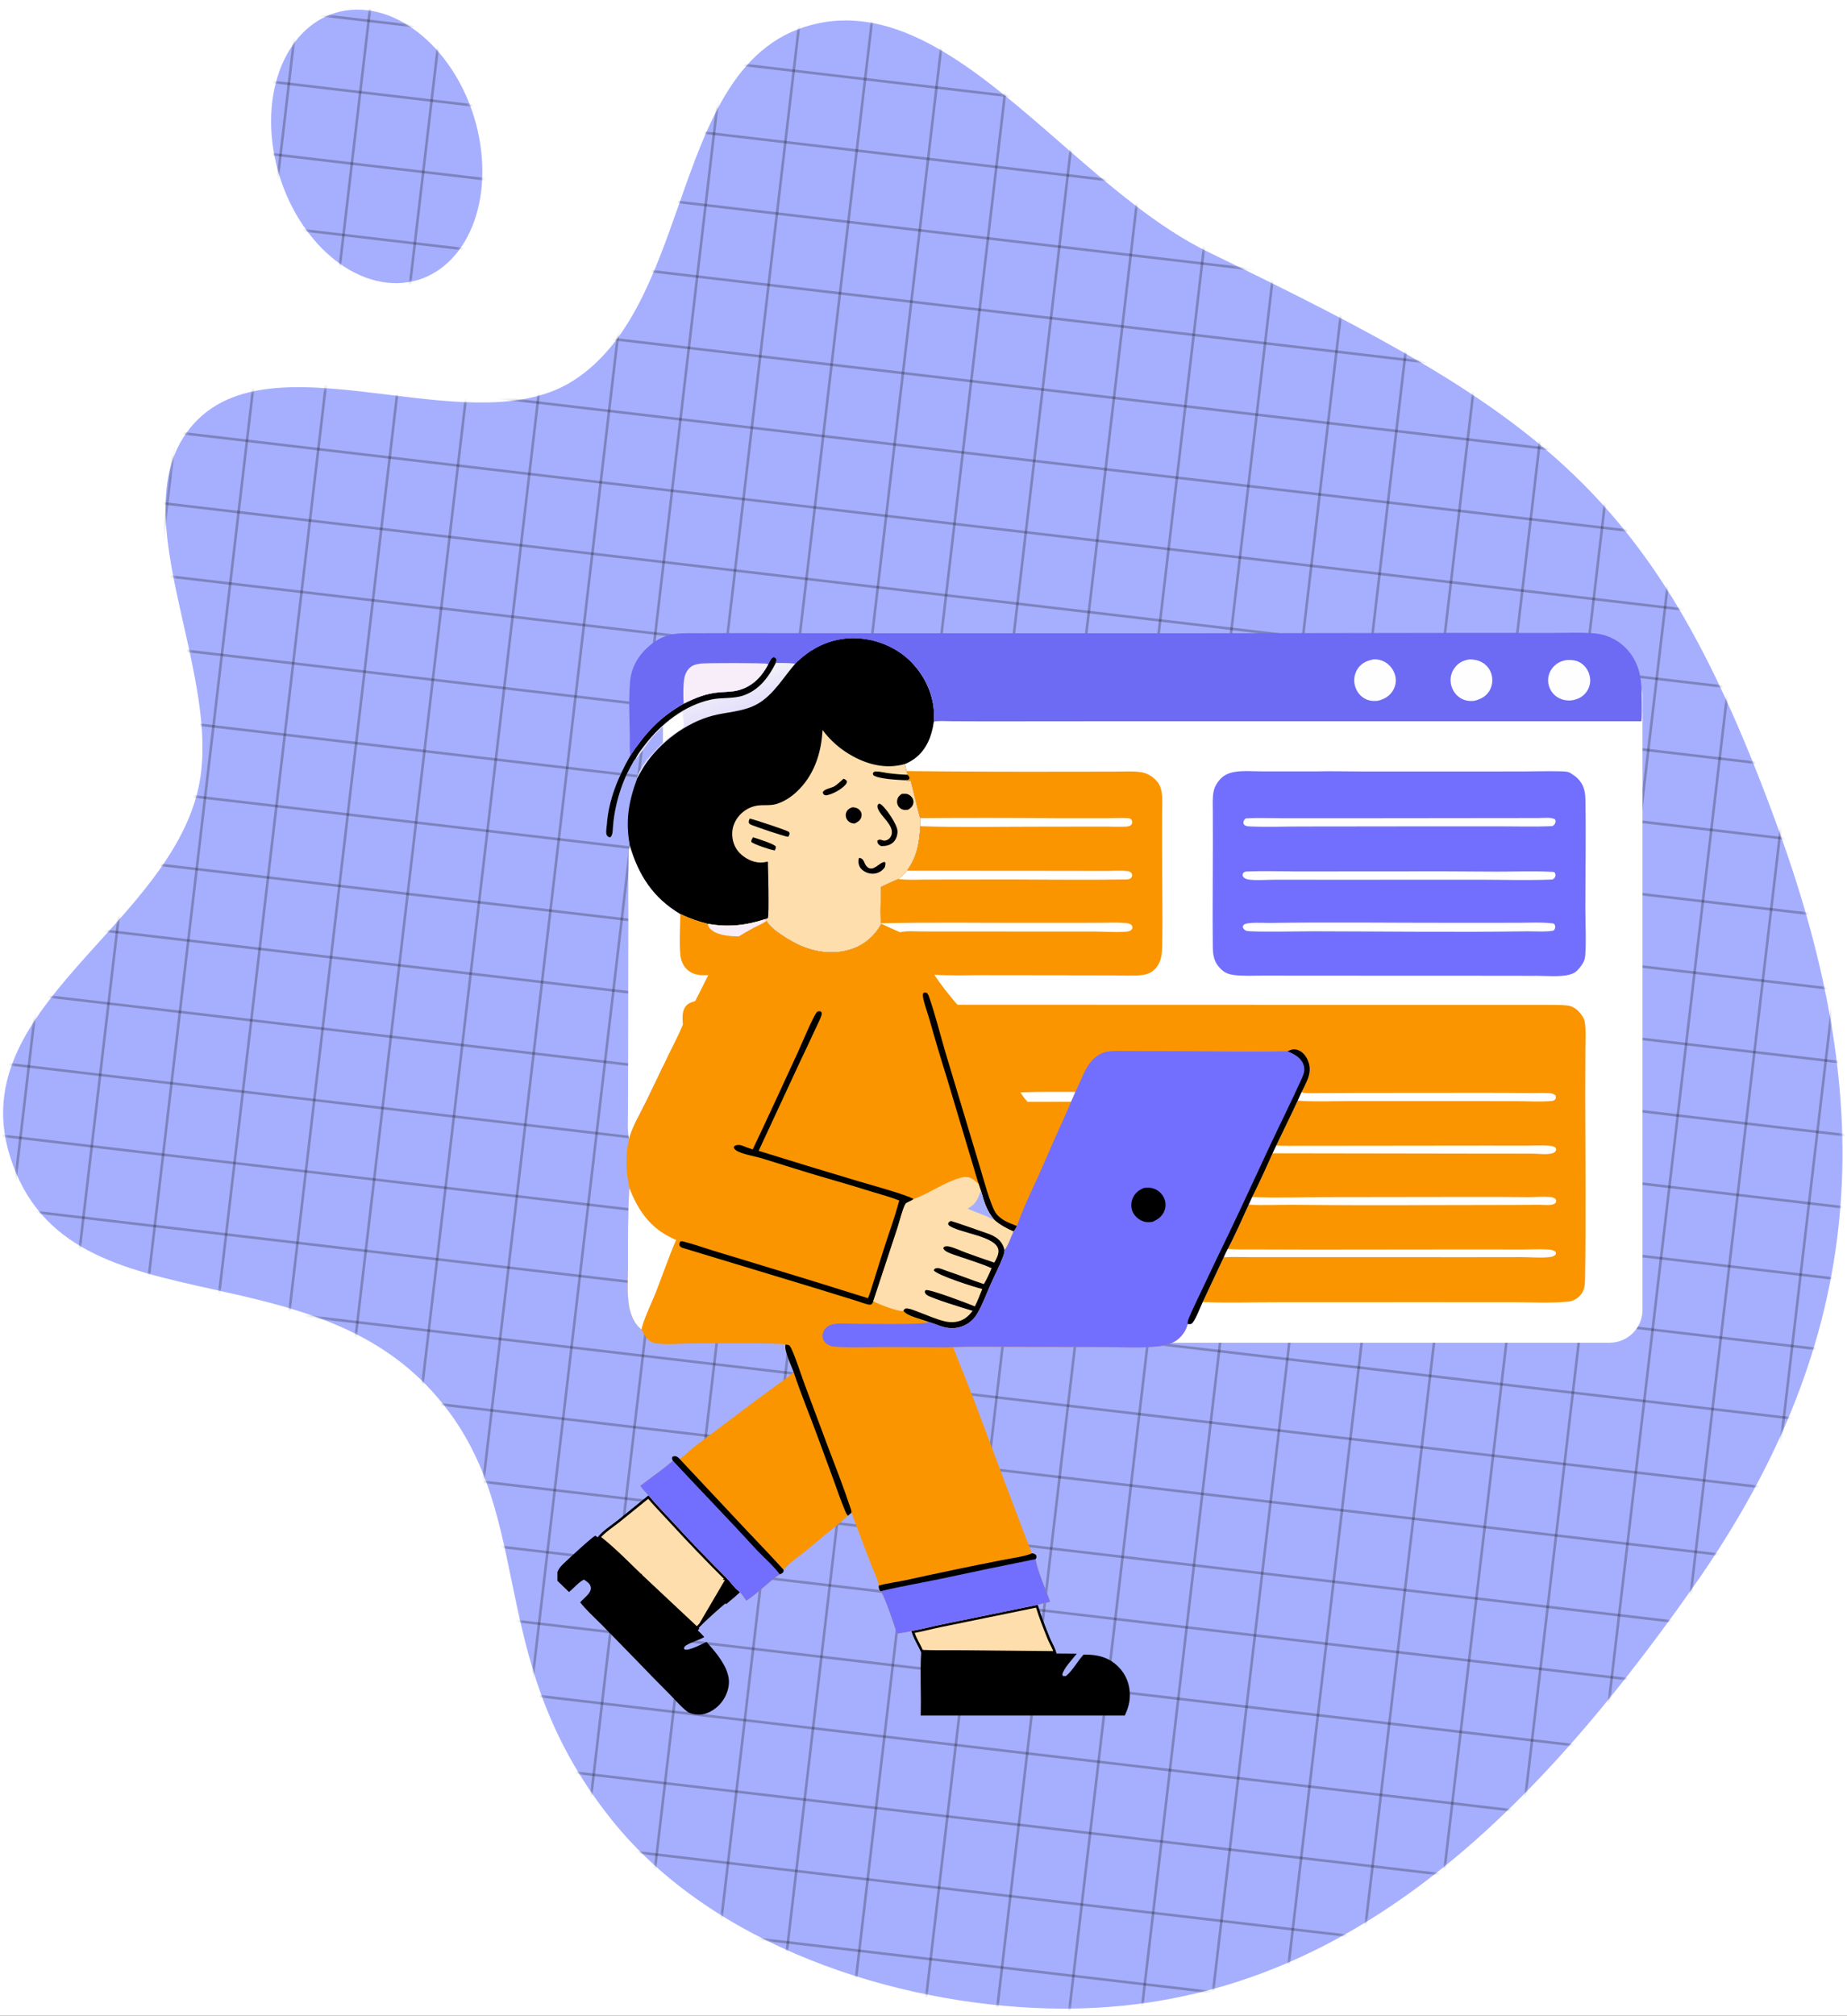 <svg width="560" height="611" viewBox="0 0 560 611" fill="none" xmlns="http://www.w3.org/2000/svg">
<rect width="560" height="611" fill="#1E1E1E"/>
<rect x="-26" y="-7" width="651" height="655" fill="white"/>
<path fill-rule="evenodd" clip-rule="evenodd" d="M321.628 43.385C297.5 22.359 273.964 1.847 248.406 7.002C223.403 12.044 214.715 36.754 205.816 62.06C198.436 83.041 190.914 104.433 173.832 115.367C159.177 124.748 138.32 122.182 117.771 119.653C94.658 116.809 71.934 114.013 58.863 128.322C45.276 143.194 50.407 165.988 55.672 189.382C59.637 206.999 63.679 224.957 59.859 240.124C55.525 257.337 42.631 271.596 30.007 285.557C12.201 305.246 -5.069 324.345 2.966 350.304C11.881 379.108 36.953 384.675 64.446 390.777C87.691 395.939 112.667 401.482 131.071 421.783C146.902 439.244 150.834 458.357 155.093 479.056C159.692 501.406 164.67 525.602 185.419 551.56C216.131 589.983 271.393 607.46 317.328 608.765C401.244 611.146 460.156 556.764 513.52 480.836C566.885 404.908 569.5 334.864 539.131 251.145C501.865 148.415 468.102 125.623 366.555 76.498C350.981 68.964 336.196 56.08 321.628 43.385ZM145.894 45.809C148.515 68.689 136.461 86.595 118.968 85.802C101.477 85.008 85.174 65.817 82.553 42.936C79.933 20.055 91.987 2.15 109.478 2.943C126.971 3.736 143.274 22.928 145.894 45.809Z" fill="#A6AFFE"/>
<mask id="mask0_0_1" style="mask-type:alpha" maskUnits="userSpaceOnUse" x="0" y="2" width="559" height="607">
<path fill-rule="evenodd" clip-rule="evenodd" d="M321.628 43.385C297.5 22.359 273.964 1.847 248.406 7.002C223.403 12.044 214.715 36.754 205.816 62.06C198.436 83.041 190.914 104.433 173.832 115.367C159.177 124.748 138.32 122.182 117.771 119.653C94.658 116.809 71.934 114.013 58.863 128.322C45.276 143.194 50.407 165.988 55.672 189.382C59.637 206.999 63.679 224.957 59.859 240.124C55.525 257.337 42.631 271.596 30.007 285.557C12.201 305.246 -5.069 324.345 2.966 350.304C11.881 379.108 36.953 384.675 64.446 390.777C87.691 395.939 112.667 401.482 131.071 421.783C146.902 439.244 150.834 458.357 155.093 479.056C159.692 501.406 164.67 525.602 185.419 551.56C216.131 589.983 271.393 607.46 317.328 608.765C401.244 611.146 460.156 556.764 513.52 480.836C566.885 404.908 569.5 334.864 539.131 251.145C501.865 148.415 468.102 125.623 366.555 76.498C350.981 68.964 336.196 56.08 321.628 43.385ZM145.894 45.809C148.515 68.689 136.461 86.595 118.968 85.802C101.477 85.008 85.174 65.817 82.553 42.936C79.933 20.055 91.987 2.15 109.478 2.943C126.971 3.736 143.274 22.928 145.894 45.809Z" fill="#DBB9CB"/>
</mask>
<g mask="url(#mask0_0_1)">
<line x1="332.632" y1="-209.454" x2="174.287" y2="1138.76" stroke="black" stroke-opacity="0.25" stroke-width="0.78"/>
<line x1="161.4" y1="-229.565" x2="3.055" y2="1118.65" stroke="black" stroke-opacity="0.25" stroke-width="0.78"/>
<line x1="504.805" y1="-189.233" x2="346.46" y2="1158.98" stroke="black" stroke-opacity="0.25" stroke-width="0.78"/>
<line x1="74.845" y1="-239.731" x2="-83.5" y2="1108.49" stroke="black" stroke-opacity="0.25" stroke-width="0.78"/>
<line x1="419.19" y1="-199.288" x2="260.845" y2="1148.93" stroke="black" stroke-opacity="0.25" stroke-width="0.78"/>
<line x1="247.018" y1="-219.509" x2="88.673" y2="1128.71" stroke="black" stroke-opacity="0.25" stroke-width="0.78"/>
<line x1="590.423" y1="-179.177" x2="432.078" y2="1169.04" stroke="black" stroke-opacity="0.25" stroke-width="0.78"/>
<line x1="10.869" y1="-247.244" x2="-147.476" y2="1100.97" stroke="black" stroke-opacity="0.25" stroke-width="0.78"/>
<line x1="354.272" y1="-206.912" x2="195.927" y2="1141.3" stroke="black" stroke-opacity="0.25" stroke-width="0.78"/>
<line x1="182.1" y1="-227.134" x2="23.755" y2="1121.08" stroke="black" stroke-opacity="0.25" stroke-width="0.78"/>
<line x1="526.445" y1="-186.691" x2="368.1" y2="1161.53" stroke="black" stroke-opacity="0.25" stroke-width="0.78"/>
<line x1="96.484" y1="-237.189" x2="-61.861" y2="1111.03" stroke="black" stroke-opacity="0.25" stroke-width="0.78"/>
<line x1="440.829" y1="-196.747" x2="282.484" y2="1151.47" stroke="black" stroke-opacity="0.25" stroke-width="0.78"/>
<line x1="268.655" y1="-216.968" x2="110.31" y2="1131.25" stroke="black" stroke-opacity="0.25" stroke-width="0.78"/>
<line x1="612.061" y1="-176.636" x2="453.716" y2="1171.58" stroke="black" stroke-opacity="0.25" stroke-width="0.78"/>
<line x1="32.507" y1="-244.703" x2="-125.838" y2="1103.51" stroke="black" stroke-opacity="0.25" stroke-width="0.78"/>
<line x1="375.911" y1="-204.371" x2="217.566" y2="1143.85" stroke="black" stroke-opacity="0.25" stroke-width="0.78"/>
<line x1="203.74" y1="-224.592" x2="45.395" y2="1123.62" stroke="black" stroke-opacity="0.25" stroke-width="0.78"/>
<line x1="548.085" y1="-184.15" x2="389.74" y2="1164.07" stroke="black" stroke-opacity="0.25" stroke-width="0.78"/>
<line x1="118.123" y1="-234.648" x2="-40.222" y2="1113.57" stroke="black" stroke-opacity="0.25" stroke-width="0.78"/>
<line x1="461.527" y1="-194.316" x2="303.182" y2="1153.9" stroke="black" stroke-opacity="0.25" stroke-width="0.78"/>
<line x1="290.295" y1="-214.426" x2="131.95" y2="1133.79" stroke="black" stroke-opacity="0.25" stroke-width="0.78"/>
<line x1="633.701" y1="-174.094" x2="475.356" y2="1174.12" stroke="black" stroke-opacity="0.25" stroke-width="0.78"/>
<line x1="53.206" y1="-242.272" x2="-105.139" y2="1105.94" stroke="black" stroke-opacity="0.25" stroke-width="0.78"/>
<line x1="397.551" y1="-201.83" x2="239.206" y2="1146.39" stroke="black" stroke-opacity="0.25" stroke-width="0.78"/>
<line x1="225.376" y1="-222.051" x2="67.031" y2="1126.17" stroke="black" stroke-opacity="0.25" stroke-width="0.78"/>
<line x1="569.724" y1="-181.608" x2="411.379" y2="1166.61" stroke="black" stroke-opacity="0.25" stroke-width="0.78"/>
<line x1="139.762" y1="-232.106" x2="-18.583" y2="1116.11" stroke="black" stroke-opacity="0.25" stroke-width="0.78"/>
<line x1="483.167" y1="-191.774" x2="324.822" y2="1156.44" stroke="black" stroke-opacity="0.25" stroke-width="0.78"/>
<line x1="311.934" y1="-211.885" x2="153.589" y2="1136.33" stroke="black" stroke-opacity="0.25" stroke-width="0.78"/>
<line x1="571.088" y1="518.089" x2="-88.437" y2="440.629" stroke="black" stroke-opacity="0.25" stroke-width="0.78"/>
<line x1="611.42" y1="174.684" x2="-48.105" y2="97.225" stroke="black" stroke-opacity="0.25" stroke-width="0.78"/>
<line x1="591.089" y1="347.798" x2="-68.437" y2="270.339" stroke="black" stroke-opacity="0.25" stroke-width="0.78"/>
<line x1="560.922" y1="604.646" x2="-98.603" y2="527.187" stroke="black" stroke-opacity="0.25" stroke-width="0.78"/>
<line x1="601.254" y1="261.242" x2="-58.271" y2="183.782" stroke="black" stroke-opacity="0.25" stroke-width="0.78"/>
<line x1="621.586" y1="88.128" x2="-37.939" y2="10.669" stroke="black" stroke-opacity="0.25" stroke-width="0.78"/>
<line x1="580.923" y1="434.355" x2="-78.603" y2="356.895" stroke="black" stroke-opacity="0.25" stroke-width="0.78"/>
<line x1="568.547" y1="539.728" x2="-90.979" y2="462.269" stroke="black" stroke-opacity="0.25" stroke-width="0.78"/>
<line x1="608.879" y1="196.324" x2="-50.647" y2="118.864" stroke="black" stroke-opacity="0.25" stroke-width="0.78"/>
<line x1="629.211" y1="23.21" x2="-30.315" y2="-54.249" stroke="black" stroke-opacity="0.25" stroke-width="0.78"/>
<line x1="588.547" y1="369.438" x2="-70.978" y2="291.978" stroke="black" stroke-opacity="0.25" stroke-width="0.78"/>
<line x1="558.381" y1="626.286" x2="-101.145" y2="548.826" stroke="black" stroke-opacity="0.25" stroke-width="0.78"/>
<line x1="598.713" y1="282.881" x2="-60.812" y2="205.421" stroke="black" stroke-opacity="0.25" stroke-width="0.78"/>
<line x1="619.045" y1="109.766" x2="-40.481" y2="32.306" stroke="black" stroke-opacity="0.25" stroke-width="0.78"/>
<line x1="578.381" y1="455.995" x2="-81.144" y2="378.535" stroke="black" stroke-opacity="0.25" stroke-width="0.78"/>
<line x1="566.005" y1="561.368" x2="-93.52" y2="483.908" stroke="black" stroke-opacity="0.25" stroke-width="0.78"/>
<line x1="606.337" y1="217.963" x2="-53.188" y2="140.503" stroke="black" stroke-opacity="0.25" stroke-width="0.78"/>
<line x1="626.669" y1="44.849" x2="-32.856" y2="-32.61" stroke="black" stroke-opacity="0.25" stroke-width="0.78"/>
<line x1="586.006" y1="391.077" x2="-73.52" y2="313.617" stroke="black" stroke-opacity="0.25" stroke-width="0.78"/>
<line x1="555.839" y1="647.925" x2="-103.686" y2="570.465" stroke="black" stroke-opacity="0.25" stroke-width="0.78"/>
<line x1="596.171" y1="304.52" x2="-63.354" y2="227.06" stroke="black" stroke-opacity="0.25" stroke-width="0.78"/>
<line x1="616.503" y1="131.407" x2="-43.022" y2="53.947" stroke="black" stroke-opacity="0.25" stroke-width="0.78"/>
<line x1="575.84" y1="477.634" x2="-83.686" y2="400.174" stroke="black" stroke-opacity="0.25" stroke-width="0.78"/>
<line x1="563.464" y1="583.007" x2="-96.062" y2="505.548" stroke="black" stroke-opacity="0.25" stroke-width="0.78"/>
<line x1="603.796" y1="239.602" x2="-55.73" y2="162.142" stroke="black" stroke-opacity="0.25" stroke-width="0.78"/>
<line x1="624.128" y1="66.489" x2="-35.398" y2="-10.971" stroke="black" stroke-opacity="0.25" stroke-width="0.78"/>
<line x1="583.464" y1="412.716" x2="-76.061" y2="335.256" stroke="black" stroke-opacity="0.25" stroke-width="0.78"/>
<line x1="553.298" y1="669.563" x2="-106.227" y2="592.104" stroke="black" stroke-opacity="0.25" stroke-width="0.78"/>
<line x1="593.63" y1="326.159" x2="-65.895" y2="248.699" stroke="black" stroke-opacity="0.25" stroke-width="0.78"/>
<line x1="613.962" y1="153.045" x2="-45.564" y2="75.585" stroke="black" stroke-opacity="0.25" stroke-width="0.78"/>
<line x1="573.298" y1="499.273" x2="-86.227" y2="421.813" stroke="black" stroke-opacity="0.25" stroke-width="0.78"/>
</g>
<rect x="201" y="200.998" width="297" height="206" rx="10" fill="white"/>
<g clip-path="url(#clip0_0_1)">
<path d="M232.896 201.414C233.288 200.615 233.67 199.527 234.522 199.138C234.969 199.226 235.003 199.285 235.33 199.611C235.52 200.103 235.364 200.461 235.221 200.94C237.161 200.976 239.207 200.913 241.126 201.165C237.713 205.069 234.874 209.99 230.487 212.873C226.606 215.424 222.008 215.66 217.598 216.565C209.384 218.252 201.454 223.879 196.487 230.541C195.201 232.265 194.18 234.11 193.169 236.001C193.162 235.906 193.15 235.812 193.148 235.717C193.13 234.753 195.837 230.498 196.595 229.749C198.475 227.892 200.077 225.82 202.096 224.083C203.61 222.781 205.416 221.871 206.927 220.601C207.864 219.813 206.903 217.769 207.058 216.573C207.07 216.485 207.084 216.396 207.096 216.307C206.941 216.088 207.039 216.141 206.838 216.095C204.664 216.596 198.9 222.006 197.478 223.805C196.667 224.83 193.547 229.489 192.875 229.896C192.807 229.937 192.737 229.973 192.668 230.012C192.18 230.464 191.809 231.325 191.469 231.916C188.306 237.407 186.218 244.669 185.836 250.952C185.783 251.829 185.764 253.166 185.072 253.779C184.824 253.806 184.696 253.788 184.467 253.659C184.075 253.439 183.929 253.155 183.838 252.726C183.669 251.932 183.932 250.756 183.987 249.938C184.487 242.562 187.48 235.298 191.152 228.968C195.737 222.175 200.011 217.372 207.318 213.281C210.826 211.511 214.19 210.154 218.145 209.843C220.189 209.682 222.254 209.723 224.234 209.123C228.272 207.899 230.976 205.066 232.896 201.414Z" fill="url(#paint0_linear_0_1)"/>
<path d="M232.896 201.414C233.288 200.615 233.67 199.527 234.522 199.138C234.969 199.226 235.003 199.285 235.33 199.611C235.52 200.103 235.364 200.461 235.221 200.94C233.018 205.305 230.132 209.217 225.296 210.839C222.28 211.85 218.868 211.369 215.734 212.022C207.59 213.719 200.502 219.314 195.529 225.78C194.582 227.011 193.498 228.37 192.797 229.751C192.753 229.837 192.711 229.925 192.668 230.012C192.18 230.464 191.809 231.325 191.469 231.916C188.306 237.407 186.218 244.669 185.836 250.952C185.783 251.829 185.764 253.166 185.072 253.779C184.824 253.806 184.696 253.788 184.467 253.659C184.075 253.439 183.929 253.155 183.838 252.726C183.669 251.932 183.932 250.756 183.987 249.938C184.487 242.562 187.48 235.298 191.152 228.968C195.737 222.175 200.011 217.372 207.318 213.281C210.826 211.511 214.19 210.154 218.145 209.843C220.189 209.682 222.254 209.723 224.234 209.123C228.272 207.899 230.976 205.066 232.896 201.414Z" fill="black"/>
<path d="M190.99 256.336C193.612 265.297 198.083 272.199 206.266 277.066C206.243 280.284 205.846 287.671 206.419 290.398C206.677 291.627 207.231 292.746 208.103 293.655C209.514 295.123 211.308 295.603 213.285 295.602C213.77 295.602 214.256 295.593 214.741 295.575C213.44 298.21 212.117 300.833 210.771 303.446C209.488 303.782 208.357 304.218 207.632 305.4C206.755 306.832 206.923 308.959 207.048 310.569C205.757 313.757 204.092 316.816 202.595 319.911C200.303 324.653 198.086 329.427 195.757 334.152C193.998 337.719 191.769 341.38 190.718 345.225C190.157 342.729 190.405 339.281 190.403 336.694L190.441 321.328L190.501 279.287C190.524 273.263 190.422 267.228 190.558 261.206C190.591 259.75 190.442 257.653 190.99 256.336Z" fill="white"/>
<path d="M276.835 494.672C278.283 494.412 279.726 494.087 281.161 493.754C281.394 493.699 281.628 493.645 281.861 493.591C283.199 493.279 284.531 492.968 285.865 492.703L285.867 492.703L314.362 486.875C315.374 490.136 316.657 493.447 317.933 496.591C318.13 497.077 318.412 497.647 318.699 498.227C318.826 498.483 318.953 498.741 319.075 498.995C319.483 499.846 319.825 500.645 319.926 501.262L319.976 501.563L320.28 501.565L325.716 501.606C325.556 501.798 325.383 502.003 325.199 502.22C325.152 502.277 325.103 502.334 325.054 502.392C324.614 502.915 324.13 503.493 323.672 504.081C323.215 504.668 322.779 505.272 322.434 505.848C322.093 506.419 321.825 506.989 321.731 507.504L321.712 507.603L321.748 507.698L321.888 508.065L321.943 508.209L322.084 508.269C322.33 508.374 322.534 508.422 322.753 508.416C322.928 508.412 323.104 508.372 323.279 508.332C323.302 508.327 323.324 508.322 323.346 508.317L323.432 508.297L323.499 508.241C324.553 507.357 325.437 506.206 326.274 505.055C326.414 504.861 326.554 504.667 326.692 504.475C327.353 503.555 327.998 502.659 328.704 501.881C332.634 501.857 335.922 502.603 338.768 505.414C341.056 507.674 342.221 510.611 342.207 513.824C342.198 515.9 341.678 517.762 340.789 519.636L290.751 519.636L286.107 519.636L279.528 519.636C279.595 517.023 279.561 514.396 279.528 511.778C279.522 511.316 279.516 510.854 279.51 510.393C279.473 507.189 279.462 503.997 279.661 500.834L279.666 500.747L279.632 500.667C279.206 499.685 278.801 498.916 278.416 498.187C278.308 497.981 278.201 497.779 278.096 497.575C277.664 496.74 277.249 495.872 276.835 494.672Z" fill="black" stroke="black" stroke-width="0.723"/>
<path d="M276.835 494.672C278.283 494.412 279.726 494.087 281.161 493.754C281.394 493.699 281.628 493.645 281.861 493.591C283.199 493.279 284.531 492.968 285.865 492.703L285.867 492.703L314.362 486.875C315.374 490.136 316.657 493.447 317.933 496.591C318.13 497.077 318.412 497.647 318.699 498.227C318.826 498.483 318.953 498.741 319.075 498.995C319.395 499.661 319.674 500.297 319.829 500.837L292.763 500.579C292.763 500.579 292.763 500.579 292.763 500.579C291.178 500.56 289.595 500.565 288.015 500.569C285.183 500.578 282.358 500.586 279.541 500.46C279.148 499.575 278.774 498.864 278.416 498.187C278.308 497.981 278.201 497.779 278.096 497.575C277.664 496.74 277.249 495.872 276.835 494.672Z" fill="#FFDEAD" stroke="black" stroke-width="0.723"/>
<path d="M241.126 201.165C245.829 196.388 251.86 193.463 258.648 193.443C265.115 193.423 271.675 196.015 276.232 200.617C280.562 204.989 283.289 210.984 283.202 217.199C283.194 217.711 283.181 218.224 283.13 218.734C282.549 222.995 281.005 227.093 277.502 229.796C277.023 230.163 276.521 230.496 275.996 230.794C275.472 231.092 274.929 231.353 274.369 231.576C274.512 232.287 274.623 233.021 274.821 233.717C274.955 234.093 275.078 234.477 275.226 234.847C275.521 235.089 275.651 235.399 275.818 235.731C275.708 236.151 275.694 236.167 275.358 236.443L274.419 236.498C274.893 236.725 275.577 236.629 276.101 236.618C277.125 240.39 277.939 244.217 278.975 247.984C279.03 248.806 279.079 249.608 279.031 250.432C278.692 255.633 278.094 259.527 274.996 263.937C274.281 264.902 273.343 265.687 272.412 266.437C270.622 267.156 268.872 268.022 267.119 268.827C267.135 270.303 266.745 279.265 267.218 279.878L267.263 280.025C267.046 280.284 267.123 280.168 266.969 280.437C266.863 280.625 266.753 280.811 266.639 280.994C266.525 281.177 266.408 281.358 266.287 281.537C266.166 281.716 266.041 281.892 265.913 282.065C265.784 282.239 265.653 282.409 265.517 282.578C265.382 282.746 265.243 282.911 265.101 283.074C264.96 283.236 264.814 283.396 264.666 283.552C264.517 283.709 264.366 283.863 264.211 284.013C264.056 284.163 263.899 284.311 263.738 284.455C263.577 284.599 263.414 284.739 263.247 284.877C263.081 285.014 262.912 285.148 262.74 285.278C262.568 285.409 262.393 285.536 262.216 285.659C262.039 285.782 261.86 285.902 261.678 286.018C261.496 286.134 261.312 286.246 261.125 286.355C260.939 286.464 260.75 286.568 260.559 286.669C260.369 286.77 260.176 286.867 259.981 286.96C259.786 287.053 259.59 287.142 259.391 287.227C253.994 289.479 248.205 288.937 242.883 286.715C240.273 285.625 233.51 281.712 232.425 279.095L232.018 278.603C226.162 280.546 220.866 281.092 214.751 280.064C213.288 279.713 211.848 279.287 210.43 278.786C209.012 278.285 207.624 277.712 206.266 277.066C198.084 272.199 193.612 265.298 190.991 256.336C189.532 248.904 190.596 242.972 193.17 236.001C194.181 234.11 195.201 232.264 196.487 230.54C201.454 223.879 209.384 218.252 217.598 216.565C222.008 215.659 226.606 215.424 230.487 212.873C234.875 209.99 237.714 205.069 241.126 201.165Z" fill="black"/>
<path d="M249.386 221.272C249.689 221.678 250.002 222.076 250.326 222.466C250.649 222.856 250.984 223.236 251.328 223.608C251.672 223.979 252.027 224.341 252.39 224.694C252.755 225.046 253.128 225.388 253.51 225.72C253.893 226.052 254.284 226.374 254.684 226.685C255.084 226.996 255.492 227.296 255.909 227.585C256.325 227.874 256.748 228.151 257.18 228.417C257.611 228.683 258.049 228.937 258.494 229.179C263.374 231.886 268.92 233.141 274.369 231.575C274.512 232.285 274.624 233.02 274.822 233.716C274.955 234.092 275.078 234.476 275.226 234.846C275.521 235.088 275.651 235.397 275.818 235.73C275.709 236.15 275.694 236.166 275.358 236.442L274.419 236.497C274.893 236.724 275.578 236.628 276.101 236.617C277.125 240.389 277.94 244.216 278.976 247.983C279.03 248.805 279.079 249.606 279.031 250.43C278.692 255.632 278.095 259.526 274.997 263.936C274.281 264.901 273.343 265.686 272.412 266.436C270.622 267.155 268.872 268.02 267.119 268.826C267.135 270.302 266.745 279.264 267.218 279.877L267.264 280.024C267.046 280.283 267.123 280.167 266.969 280.436C266.863 280.624 266.753 280.809 266.639 280.993C266.525 281.176 266.408 281.357 266.287 281.536C266.166 281.714 266.041 281.89 265.913 282.064C265.785 282.237 265.653 282.408 265.517 282.576C265.382 282.745 265.244 282.91 265.102 283.072C264.96 283.235 264.815 283.395 264.666 283.551C264.518 283.708 264.366 283.861 264.211 284.012C264.057 284.162 263.899 284.309 263.738 284.453C263.577 284.598 263.414 284.738 263.247 284.876C263.081 285.013 262.912 285.147 262.74 285.277C262.568 285.408 262.394 285.535 262.216 285.658C262.04 285.781 261.86 285.901 261.678 286.017C261.496 286.133 261.312 286.245 261.125 286.354C260.939 286.462 260.75 286.567 260.56 286.668C260.369 286.769 260.176 286.866 259.981 286.959C259.787 287.052 259.59 287.141 259.392 287.226C253.994 289.477 248.205 288.936 242.883 286.713C240.273 285.624 233.511 281.711 232.425 279.094L232.018 278.601C232.293 278.51 232.555 278.401 232.822 278.292C233.243 277.263 232.885 263.353 232.826 261.172C232.068 261.3 231.269 261.468 230.499 261.45C228.17 261.396 225.855 260.193 224.246 258.541C222.641 256.894 221.916 254.644 222.011 252.37C222.182 248.318 225.522 244.87 229.456 244.212C231.39 243.888 233.412 244.269 235.308 243.727C237.538 243.09 239.666 241.718 241.367 240.166C246.742 235.261 249.026 228.378 249.386 221.272Z" fill="#FFDEAD"/>
<path d="M228.288 253.8C228.39 253.827 228.493 253.854 228.594 253.884C229.703 254.214 234.82 255.847 235.222 256.595C235.291 257.056 235.104 257.369 234.915 257.773C233.636 257.62 228.743 255.997 227.773 255.2C227.746 254.647 228.026 254.262 228.288 253.8Z" fill="black"/>
<path d="M255.735 236.06C256.239 236.19 256.456 236.386 256.774 236.769C256.796 237.207 256.728 237.388 256.445 237.734C255.195 239.262 252.401 240.787 250.487 241.08L249.97 240.984C249.653 240.712 249.534 240.59 249.438 240.18C249.949 239.029 252.082 238.947 253.122 238.252C254.045 237.635 254.897 236.793 255.735 236.06Z" fill="black"/>
<path d="M260.492 260.016C262.227 260.281 261.802 261.767 262.928 262.769C264.82 264.453 266.634 261.297 268.22 261.272L268.458 261.514C268.47 262.028 268.41 262.38 268.27 262.875C267.757 263.564 267.139 264.154 266.332 264.482C265.143 264.963 263.867 264.953 262.691 264.443C261.773 264.046 260.865 263.359 260.511 262.392C260.215 261.583 260.134 260.806 260.492 260.016Z" fill="black"/>
<path d="M274.419 236.497C272.418 236.419 266.169 236.108 264.789 234.956C264.639 234.552 264.618 234.556 264.764 234.154C265.009 233.956 265.199 233.835 265.525 233.83C266.621 233.816 267.965 234.173 269.073 234.321C271.115 234.599 273.166 234.775 275.226 234.846C275.52 235.088 275.651 235.398 275.818 235.731C275.708 236.15 275.694 236.166 275.358 236.442L274.419 236.497Z" fill="black"/>
<path d="M258.436 244.688C258.793 244.715 259.161 244.75 259.507 244.847C260.109 245.016 260.692 245.477 260.992 246.027C261.282 246.561 261.309 247.179 261.12 247.751C260.789 248.747 260.004 249.208 259.1 249.622C258.699 249.606 258.289 249.542 257.92 249.377C257.845 249.343 257.772 249.305 257.7 249.264C257.628 249.222 257.559 249.178 257.491 249.13C257.424 249.082 257.359 249.031 257.297 248.977C257.234 248.922 257.175 248.865 257.118 248.805C257.061 248.745 257.007 248.683 256.956 248.618C256.905 248.553 256.857 248.485 256.813 248.416C256.768 248.346 256.727 248.274 256.689 248.201C256.652 248.127 256.618 248.052 256.588 247.975C256.36 247.392 256.361 246.71 256.627 246.14C257.002 245.336 257.628 244.964 258.436 244.688Z" fill="black"/>
<path d="M273.408 240.646C273.85 240.606 274.295 240.578 274.738 240.623C275.458 240.696 276.126 241.17 276.538 241.753C276.896 242.258 277.044 242.884 276.912 243.492C276.712 244.415 276.159 244.919 275.393 245.405C275.016 245.467 274.634 245.53 274.251 245.501C273.545 245.447 272.91 245.074 272.48 244.515C272.057 243.965 271.902 243.246 272.019 242.566C272.18 241.635 272.647 241.155 273.408 240.646Z" fill="black"/>
<path d="M227.308 248.133C227.37 248.143 227.431 248.151 227.492 248.164C228.709 248.413 238.695 251.699 239.156 252.143C239.257 252.24 239.309 252.377 239.386 252.494C239.414 252.957 239.222 253.246 239.009 253.637C238.912 253.627 238.816 253.619 238.719 253.607C237.658 253.479 229.182 250.613 227.892 250.067C227.535 249.916 227.312 249.796 227.069 249.483C226.917 248.954 227.109 248.614 227.308 248.133Z" fill="black"/>
<path d="M266.476 243.58C266.711 243.637 266.931 243.691 267.128 243.84C268.723 245.05 272.04 249.92 272.115 251.905C272.16 253.083 271.745 254.399 270.895 255.238C269.865 256.255 268.525 256.481 267.14 256.459C266.797 256.275 266.495 256.098 266.26 255.777C266.024 255.454 265.969 255.179 266.026 254.798C266.927 254.026 267.508 255.037 268.509 254.768C269.139 254.599 269.701 254.243 270.028 253.667C271.899 250.359 266.478 247.366 266.035 244.561C265.956 244.058 266.18 243.937 266.476 243.58Z" fill="black"/>
<path d="M191.152 228.969C190.801 227.202 190.994 225.114 190.959 223.302C190.857 217.864 190.584 212.205 191.019 206.786C191.385 202.212 193.517 198.618 196.974 195.682C199.495 193.542 202.279 192.296 205.591 192.04C207.764 191.872 209.987 191.949 212.167 191.936L224.045 191.903L259.577 191.954L369.535 191.945L445.731 191.829L470.485 191.85C474.745 191.859 479.186 191.611 483.419 191.978C483.669 191.998 483.918 192.025 484.167 192.058C484.415 192.091 484.663 192.13 484.909 192.176C485.156 192.221 485.401 192.273 485.645 192.33C485.889 192.388 486.131 192.452 486.372 192.521C486.613 192.591 486.852 192.666 487.088 192.748C487.325 192.83 487.56 192.917 487.793 193.01C488.026 193.104 488.256 193.203 488.484 193.307C488.711 193.412 488.936 193.522 489.158 193.638C489.381 193.754 489.6 193.876 489.816 194.002C490.032 194.129 490.245 194.261 490.456 194.399C490.665 194.536 490.871 194.679 491.072 194.827C491.276 194.974 491.475 195.127 491.67 195.285C491.865 195.442 492.056 195.605 492.242 195.772C492.428 195.939 492.61 196.111 492.788 196.287C492.966 196.463 493.139 196.644 493.309 196.829C493.478 197.013 493.643 197.202 493.803 197.395C497.537 201.878 497.778 206.861 497.8 212.41C497.81 214.475 497.874 216.569 497.688 218.626L342.162 218.62L299.158 218.656L288.665 218.622C286.899 218.615 284.863 218.423 283.13 218.735C283.18 218.224 283.194 217.712 283.201 217.199C283.288 210.985 280.561 204.99 276.232 200.618C271.675 196.016 265.114 193.424 258.648 193.443C251.86 193.463 245.829 196.389 241.126 201.166C239.207 200.914 237.161 200.977 235.221 200.94C235.364 200.461 235.52 200.103 235.33 199.611C235.003 199.285 234.969 199.226 234.523 199.138C233.67 199.527 233.288 200.615 232.896 201.414C230.976 205.066 228.272 207.899 224.234 209.123C222.254 209.723 220.189 209.683 218.145 209.844C214.19 210.155 210.826 211.512 207.318 213.282C200.011 217.373 195.737 222.175 191.152 228.969Z" fill="#6D6AF3"/>
<path d="M475.179 200.046C476.793 200.009 478.243 200.168 479.591 201.164C480.971 202.185 481.882 203.801 482.094 205.5C482.119 205.695 482.134 205.892 482.139 206.088C482.144 206.285 482.139 206.482 482.125 206.678C482.11 206.874 482.086 207.07 482.052 207.263C482.018 207.457 481.974 207.649 481.921 207.839C481.868 208.028 481.805 208.215 481.733 208.398C481.662 208.581 481.581 208.76 481.491 208.936C481.401 209.111 481.303 209.281 481.196 209.447C481.089 209.612 480.975 209.772 480.852 209.926C479.682 211.411 478.139 212.064 476.317 212.312C474.783 212.401 473.254 212.071 471.981 211.184C471.898 211.125 471.816 211.064 471.735 211.002C471.655 210.939 471.576 210.874 471.498 210.807C471.421 210.74 471.346 210.672 471.272 210.601C471.198 210.531 471.126 210.458 471.056 210.384C470.985 210.31 470.917 210.234 470.851 210.157C470.784 210.079 470.72 210 470.657 209.919C470.595 209.838 470.534 209.756 470.476 209.672C470.417 209.588 470.361 209.503 470.307 209.417C470.253 209.33 470.201 209.242 470.151 209.153C470.101 209.064 470.054 208.973 470.008 208.882C469.963 208.79 469.92 208.698 469.88 208.604C469.839 208.51 469.801 208.415 469.765 208.32C469.729 208.224 469.696 208.128 469.665 208.03C469.633 207.933 469.605 207.835 469.579 207.736C469.552 207.638 469.529 207.538 469.508 207.439C469.486 207.339 469.468 207.238 469.451 207.137C469.191 205.52 469.602 203.938 470.575 202.624C471.742 201.047 473.284 200.3 475.179 200.046Z" fill="#FEFEFE"/>
<path d="M416.401 199.871C417.601 199.8 418.694 200.019 419.763 200.591C421.342 201.437 422.573 203.025 423.013 204.76C423.038 204.856 423.06 204.953 423.08 205.051C423.1 205.148 423.117 205.246 423.132 205.344C423.147 205.442 423.16 205.541 423.17 205.64C423.179 205.739 423.187 205.838 423.192 205.937C423.197 206.036 423.2 206.135 423.2 206.235C423.2 206.334 423.197 206.434 423.192 206.533C423.187 206.632 423.179 206.731 423.169 206.83C423.159 206.929 423.147 207.027 423.132 207.126C423.117 207.224 423.099 207.322 423.079 207.419C423.059 207.516 423.037 207.613 423.012 207.709C422.988 207.806 422.96 207.901 422.931 207.996C422.901 208.091 422.869 208.185 422.835 208.278C422.8 208.371 422.764 208.464 422.725 208.555C422.686 208.647 422.644 208.737 422.601 208.826C422.557 208.916 422.511 209.004 422.463 209.091C422.415 209.178 422.365 209.264 422.313 209.348C421.273 211.043 419.681 211.937 417.8 212.403C416.186 212.584 414.738 212.412 413.355 211.492C411.932 210.547 411.004 209.009 410.702 207.339C410.683 207.237 410.667 207.134 410.653 207.031C410.639 206.928 410.628 206.825 410.619 206.722C410.61 206.618 410.604 206.515 410.6 206.411C410.597 206.307 410.596 206.203 410.597 206.1C410.599 205.996 410.603 205.892 410.609 205.789C410.616 205.685 410.625 205.582 410.637 205.478C410.648 205.375 410.662 205.273 410.679 205.17C410.696 205.068 410.715 204.966 410.737 204.864C410.759 204.763 410.783 204.662 410.81 204.561C410.837 204.461 410.866 204.362 410.898 204.263C410.929 204.164 410.963 204.066 411 203.969C411.036 203.872 411.075 203.775 411.116 203.68C411.158 203.585 411.201 203.491 411.247 203.398C411.293 203.304 411.341 203.212 411.392 203.122C411.442 203.031 411.495 202.942 411.55 202.853C411.604 202.765 411.661 202.679 411.721 202.593C412.874 200.94 414.49 200.233 416.401 199.871Z" fill="#FEFEFE"/>
<path d="M445.483 199.875C446.838 199.855 448.165 200.099 449.354 200.773C450.859 201.628 451.894 202.997 452.286 204.683C452.668 206.32 452.416 208.098 451.508 209.523C450.452 211.178 448.824 211.994 446.97 212.425C445.426 212.6 443.981 212.366 442.66 211.505C441.213 210.562 440.252 209.023 439.919 207.34C439.898 207.235 439.881 207.13 439.865 207.025C439.85 206.92 439.838 206.814 439.828 206.708C439.818 206.602 439.812 206.496 439.807 206.39C439.803 206.284 439.801 206.177 439.803 206.071C439.804 205.965 439.808 205.859 439.815 205.752C439.821 205.646 439.831 205.54 439.843 205.435C439.855 205.329 439.87 205.224 439.888 205.119C439.905 205.014 439.925 204.91 439.948 204.806C439.971 204.702 439.997 204.599 440.025 204.496C440.053 204.394 440.084 204.292 440.118 204.191C440.151 204.09 440.187 203.99 440.226 203.891C440.265 203.792 440.306 203.694 440.35 203.597C440.393 203.5 440.439 203.404 440.488 203.31C440.537 203.215 440.588 203.122 440.641 203.03C440.695 202.938 440.75 202.847 440.808 202.758C440.867 202.669 440.927 202.582 440.99 202.496C442.122 200.911 443.603 200.176 445.483 199.875Z" fill="#FEFEFE"/>
<path d="M207.318 213.28C207.098 211.361 207.122 207.128 207.547 205.253C207.592 205.053 207.647 204.857 207.713 204.663C207.778 204.47 207.854 204.28 207.939 204.094C208.024 203.908 208.118 203.727 208.222 203.551C208.326 203.375 208.439 203.205 208.56 203.041C209.576 201.663 210.898 201.343 212.511 201.127C213.903 200.94 231.855 200.918 232.61 201.196C232.723 201.238 232.801 201.341 232.896 201.413C230.976 205.065 228.272 207.898 224.234 209.122C222.254 209.722 220.189 209.682 218.145 209.842C214.19 210.153 210.826 211.51 207.318 213.28Z" fill="#F8EEF9"/>
<path d="M399.268 233.808C403.565 233.703 407.897 233.832 412.198 233.834L438.995 233.841L461.994 233.831C465.555 233.825 469.147 233.69 472.703 233.789C473.589 233.814 475.301 233.789 476.039 234.258C476.811 234.75 477.603 235.24 478.264 235.88C480.104 237.66 480.636 239.789 480.681 242.238C480.885 253.31 480.67 264.421 480.668 275.496C480.667 278.531 481.019 288.2 480.499 290.526C480.211 291.816 479.1 293.282 478.164 294.211C477.297 295.072 476.053 295.452 474.869 295.639C472.063 296.08 468.877 295.789 466.029 295.782L449.405 295.762L397.609 295.741L382.886 295.725C380.036 295.724 377.028 295.906 374.201 295.547C372.555 295.338 371.401 294.921 370.17 293.739C368.164 291.812 367.746 289.752 367.715 287.084C367.596 276.606 367.738 266.118 367.733 255.638L367.716 246.222C367.714 244.219 367.577 242.08 367.917 240.105C368.191 238.517 369.077 237.057 370.205 235.929C371.291 234.841 372.707 234.268 374.205 233.999C376.878 233.519 380.013 233.811 382.739 233.813L399.268 233.808Z" fill="#726FFF"/>
<path d="M377.702 248.064C381.154 247.841 384.719 248.009 388.183 248.01L407.51 248.019L466.394 247.954C467.587 247.951 470.699 247.614 471.515 248.426C471.651 248.757 471.672 248.969 471.575 249.321C471.42 249.888 471.156 250.112 470.682 250.394C465.464 250.65 460.152 250.474 454.926 250.477L425.14 250.483L394.395 250.519C389.232 250.523 383.951 250.737 378.799 250.492C378.347 250.47 377.711 250.408 377.352 250.094C377.066 249.846 376.946 249.544 376.992 249.17C377.051 248.692 377.378 248.379 377.702 248.064Z" fill="#FEFEFE"/>
<path d="M377.84 264.165C382.846 263.95 387.938 264.131 392.954 264.14L420.737 264.126C431.688 264.078 442.639 264.103 453.59 264.201C459.129 264.221 464.789 263.961 470.313 264.256C470.73 264.279 471.197 264.192 471.441 264.607C471.657 264.975 471.649 265.306 471.533 265.703C471.412 266.119 471.057 266.377 470.703 266.58C463.268 266.915 455.709 266.647 448.261 266.642L407.816 266.662L386.867 266.649C384.579 266.645 380.537 266.944 378.524 266.589C377.804 266.462 377.244 266.236 376.817 265.623C376.748 265.246 376.684 265.05 376.907 264.7C377.16 264.302 377.417 264.283 377.84 264.165Z" fill="#FEFEFE"/>
<path d="M384.643 279.756C403.606 279.482 422.6 279.734 441.566 279.719L460.149 279.706C463.708 279.704 467.499 279.468 471.028 279.929C471.342 280.208 471.447 280.291 471.521 280.73C471.596 281.184 471.418 281.585 471.186 281.954C470.136 282.571 464.73 282.274 463.255 282.286C441.646 282.619 420.004 282.315 398.393 282.283C395.879 282.279 379.211 282.583 377.955 282.152C377.382 281.954 377.084 281.662 376.832 281.103C376.864 280.758 376.835 280.553 377.116 280.306C378.108 279.435 383.202 279.757 384.643 279.756Z" fill="#FEFEFE"/>
<path d="M181.225 466.004C182.782 463.996 185.409 462.374 187.411 460.766L196.64 453.291C198.88 456.011 201.378 458.547 203.768 461.136C209.13 466.985 214.625 472.707 220.253 478.3C221.535 479.579 222.621 481.33 224.075 482.382C222.762 483.676 221.305 484.777 219.908 485.974C216.967 488.495 213.972 491.143 211.291 493.933C212.089 494.648 212.812 495.418 213.541 496.202C211.831 497.186 209.863 497.648 208.181 498.635C207.722 498.905 207.491 499.138 207.36 499.651L207.611 499.993C208.94 500.422 212.925 498.28 214.214 497.68C214.774 498.31 215.329 498.944 215.878 499.584C218.328 502.454 221.36 506.562 220.982 510.514C220.964 510.684 220.943 510.854 220.916 511.023C220.89 511.193 220.86 511.361 220.826 511.529C220.792 511.697 220.753 511.863 220.711 512.029C220.669 512.195 220.623 512.36 220.572 512.524C220.522 512.687 220.468 512.849 220.41 513.009C220.352 513.172 220.29 513.332 220.224 513.488C220.158 513.647 220.089 513.803 220.016 513.957C219.942 514.113 219.865 514.267 219.784 514.417C219.703 514.569 219.619 514.718 219.531 514.863C219.444 515.011 219.352 515.156 219.257 515.297C219.162 515.44 219.064 515.581 218.962 515.718C218.861 515.857 218.756 515.993 218.647 516.126C218.539 516.256 218.428 516.386 218.313 516.515C218.199 516.641 218.081 516.765 217.961 516.887C217.84 517.009 217.717 517.128 217.591 517.244C217.465 517.36 217.336 517.472 217.204 517.581C215.503 518.998 213.34 519.943 211.09 519.689C210.168 519.586 208.993 519.3 208.252 518.719C206.452 517.305 204.926 515.477 203.319 513.848C199.868 510.396 196.454 506.907 193.078 503.382L182.415 492.46C180.244 490.266 177.796 488.125 175.914 485.679C176.728 484.751 177.742 484 178.498 483.015C178.938 482.441 179.258 481.773 179.115 481.036C178.904 479.948 177.89 479.358 177.043 478.788C175.387 479.614 173.971 481.388 172.53 482.57C171.344 481.44 170.167 480.3 169 479.151L169 476.456C169.105 476.24 169.216 476.027 169.332 475.818C169.635 475.271 169.995 474.826 170.431 474.381C171.533 473.253 179.674 465.728 180.494 465.487L181.225 466.004Z" fill="black"/>
<path d="M219.998 478.556C214.366 472.959 208.867 467.234 203.502 461.381C202.862 460.688 202.213 459.997 201.561 459.303C199.872 457.505 198.17 455.693 196.59 453.797L187.639 461.047L187.637 461.048C187.131 461.455 186.586 461.862 186.034 462.271C185.977 462.314 185.92 462.356 185.863 462.398C185.365 462.767 184.864 463.139 184.374 463.521C183.386 464.289 182.462 465.085 181.739 465.943C185.161 468.58 188.344 471.694 191.46 474.743C192.445 475.706 193.422 476.662 194.398 477.595L194.397 477.593L194.15 477.857L194.399 477.596L211.279 493.425M219.998 478.556C219.998 478.556 219.998 478.556 219.998 478.556L220.253 478.3L219.999 478.556C219.999 478.556 219.998 478.556 219.998 478.556ZM219.998 478.556C220.476 479.032 220.922 479.572 221.384 480.131C221.529 480.306 221.674 480.482 221.823 480.659C222.346 481.28 222.9 481.901 223.524 482.413M223.524 482.413C222.728 483.168 221.891 483.858 221.041 484.558C220.587 484.932 220.13 485.308 219.673 485.7L219.673 485.7C216.82 488.144 213.908 490.717 211.279 493.425M223.524 482.413C223.611 482.329 223.699 482.245 223.786 482.16L219.908 485.974C220.353 485.593 220.804 485.221 221.255 484.85C222.125 484.133 222.993 483.418 223.812 482.637C223.714 482.565 223.618 482.49 223.524 482.413ZM211.279 493.425L211.538 493.669L211.291 493.933L211.03 493.682C211.113 493.596 211.196 493.511 211.279 493.425Z" fill="#FFDEAD" stroke="black" stroke-width="0.723"/>
<path d="M240.63 415.91C242.845 422.566 245.574 429.115 247.99 435.708L252.493 447.942C253.732 451.365 254.907 454.832 256.329 458.185C256.535 458.671 256.741 459.044 257.11 459.422C255.003 461.39 252.703 463.139 250.473 464.961C248.425 466.635 246.442 468.381 244.378 470.036C242.121 471.846 239.442 473.621 237.567 475.83C237.551 476.229 237.607 476.472 237.271 476.756C237.055 476.939 236.669 477.071 236.409 477.189C232.863 479.598 229.855 482.869 226.281 485.186C225.631 484.283 224.929 483.086 224.075 482.383C222.621 481.331 221.535 479.579 220.253 478.3C214.625 472.707 209.13 466.986 203.768 461.137C201.378 458.547 198.88 456.011 196.64 453.291C195.776 452.345 194.881 451.413 194.127 450.376C197.463 447.839 200.828 445.492 204.045 442.782C203.788 442.368 203.706 442.149 203.815 441.665C204.098 441.451 204.179 441.418 204.549 441.409C205.254 441.39 205.6 441.792 206.067 442.245C207.81 441.068 209.343 439.408 211.036 438.128L226.718 426.324C229.72 424.035 232.815 421.827 235.856 419.585C237.46 418.402 239.173 417.269 240.63 415.91Z" fill="#FA9500"/>
<path d="M204.045 442.781C203.788 442.368 203.706 442.148 203.815 441.665C204.098 441.451 204.179 441.418 204.549 441.408C205.254 441.39 205.6 441.792 206.067 442.245L226.526 464.054C230.226 467.964 233.975 471.819 237.567 475.829C237.551 476.229 237.607 476.471 237.271 476.756C237.055 476.939 236.669 477.07 236.409 477.189C232.863 479.597 229.855 482.868 226.281 485.185C225.631 484.282 224.929 483.086 224.075 482.382C222.621 481.33 221.535 479.579 220.253 478.3C214.625 472.707 209.13 466.985 203.768 461.136C201.378 458.547 198.88 456.011 196.64 453.291C195.776 452.345 194.881 451.413 194.127 450.375C197.463 447.838 200.828 445.492 204.045 442.781Z" fill="#726FFF"/>
<path d="M204.045 442.781C203.789 442.368 203.706 442.148 203.815 441.665C204.098 441.451 204.179 441.418 204.549 441.408C205.254 441.39 205.6 441.792 206.067 442.245L226.527 464.054C230.226 467.964 233.975 471.819 237.567 475.829C237.552 476.229 237.607 476.471 237.271 476.756C237.055 476.939 236.669 477.07 236.409 477.189C234.491 474.549 231.347 471.894 229.087 469.432C220.846 460.452 212.354 451.698 204.045 442.781Z" fill="black"/>
<path d="M274.821 233.717C291.223 233.891 307.625 233.952 324.028 233.901L337.825 233.886C340.496 233.88 343.379 233.655 346.024 234.069C347.662 234.325 349.219 235.208 350.379 236.381C351.481 237.496 352.013 238.75 352.233 240.285C352.503 242.173 352.336 244.262 352.335 246.172L352.324 257.16C352.305 267.206 352.575 277.313 352.345 287.352C352.288 289.81 351.84 292.209 349.948 293.954C348.949 294.875 347.731 295.376 346.39 295.534C343.54 295.87 340.471 295.658 337.597 295.653L321.533 295.623L297.514 295.594C292.855 295.591 288.108 295.756 283.457 295.478L283.316 295.469C284.601 297.656 288.519 302.621 290.31 304.545L416.034 304.584L455.049 304.574L468.202 304.582C470.439 304.602 472.74 304.548 474.967 304.743C476.38 304.867 477.553 305.49 478.557 306.488C479.335 307.261 480.273 308.534 480.469 309.631C480.943 312.295 480.691 315.333 480.677 318.039L480.627 332.196C480.662 350.586 480.901 369.016 480.578 387.404C480.542 389.522 480.457 391.367 478.837 392.942C477.996 393.758 476.75 394.41 475.575 394.525C470.212 395.05 464.583 394.718 459.185 394.719L429.158 394.707L386.367 394.726C379.289 394.726 372.106 394.968 365.038 394.67C364.904 394.665 364.77 394.658 364.636 394.651C364.043 395.836 362.186 400.864 361.153 401.261C360.854 401.376 360.409 401.315 360.092 401.296C360.059 401.43 360.023 401.563 359.983 401.696C359.944 401.828 359.901 401.959 359.855 402.089C359.81 402.219 359.761 402.348 359.709 402.476C359.657 402.604 359.602 402.73 359.543 402.855C359.485 402.98 359.424 403.104 359.36 403.226C359.296 403.349 359.229 403.469 359.159 403.588C359.089 403.707 359.017 403.824 358.941 403.94C358.866 404.055 358.787 404.169 358.706 404.281C358.625 404.392 358.542 404.502 358.455 404.61C358.369 404.717 358.28 404.823 358.189 404.926C358.097 405.03 358.004 405.131 357.907 405.23C357.811 405.329 357.712 405.425 357.611 405.519C357.511 405.613 357.408 405.705 357.302 405.794C357.197 405.883 357.09 405.97 356.98 406.054C356.871 406.138 356.759 406.219 356.646 406.298C356.532 406.376 356.417 406.452 356.3 406.525C354.654 407.538 352.863 407.92 350.962 408.119C345.726 408.67 339.945 408.3 334.653 408.308L303.008 408.217C298.332 408.226 293.618 408.112 288.947 408.317C291.137 413.825 293.369 419.322 295.494 424.856C297.23 429.379 312.443 470.306 312.944 470.831C313.541 470.942 313.645 470.945 314.114 471.372C314.233 471.694 314.287 471.997 314.143 472.331C314.103 472.423 314.038 472.501 313.985 472.585C314.533 476.239 317.107 481.794 318.398 485.523C317.102 485.767 315.864 486.041 314.61 486.456L285.794 492.349C282.647 492.973 279.512 493.852 276.358 494.389C274.902 494.733 273.402 494.929 271.924 495.166C271.394 493.262 268.09 483.36 266.991 482.314C266.449 481.787 266.467 481.372 266.444 480.659C266.052 478.394 264.737 475.887 263.913 473.732L258.136 458.503L257.11 459.422C256.741 459.044 256.535 458.671 256.329 458.185C254.907 454.833 253.732 451.365 252.492 447.943L247.99 435.708C245.574 429.115 242.845 422.566 240.63 415.911C239.99 414.007 237.606 409.271 238.195 407.533C237.155 407 211.733 407.211 208.737 407.238C206.137 407.261 200.23 407.754 197.965 406.956C196.207 406.336 195.293 404.561 194.515 403.004C194.085 402.661 193.65 402.249 193.292 401.83C191.926 400.228 191.102 397.958 190.74 395.905C190.065 392.077 190.399 387.758 190.397 383.861C190.393 375.956 190.334 367.97 190.827 360.082C189.755 354.995 189.527 350.343 190.718 345.225C191.769 341.38 193.998 337.719 195.757 334.152C198.086 329.428 200.303 324.653 202.595 319.912C204.092 316.816 205.757 313.757 207.048 310.57C206.923 308.959 206.755 306.832 207.632 305.4C208.357 304.218 209.489 303.782 210.771 303.446C212.117 300.834 213.44 298.21 214.741 295.575C214.256 295.593 213.771 295.602 213.285 295.603C211.308 295.603 209.514 295.124 208.103 293.655C207.231 292.747 206.678 291.627 206.419 290.398C205.846 287.671 206.243 280.285 206.266 277.066C207.624 277.712 209.012 278.285 210.43 278.786C211.848 279.287 213.288 279.713 214.75 280.064C220.866 281.092 226.162 280.546 232.018 278.603L232.424 279.095C233.51 281.712 240.273 285.625 242.883 286.715C248.205 288.937 253.993 289.479 259.391 287.227C259.589 287.142 259.786 287.053 259.981 286.96C260.175 286.867 260.368 286.77 260.559 286.669C260.75 286.568 260.938 286.464 261.125 286.355C261.311 286.246 261.496 286.134 261.677 286.018C261.86 285.902 262.039 285.782 262.216 285.659C262.393 285.536 262.568 285.409 262.739 285.278C262.911 285.148 263.081 285.014 263.247 284.877C263.413 284.739 263.577 284.599 263.738 284.455C263.898 284.311 264.056 284.163 264.211 284.013C264.365 283.863 264.517 283.709 264.665 283.552C264.814 283.396 264.959 283.236 265.101 283.074C265.243 282.911 265.382 282.746 265.517 282.578C265.652 282.409 265.784 282.239 265.912 282.065C266.041 281.892 266.165 281.716 266.286 281.537C266.407 281.358 266.525 281.177 266.638 280.994C266.752 280.811 266.862 280.625 266.968 280.437C267.123 280.168 267.046 280.284 267.263 280.025L267.218 279.878C266.745 279.265 267.135 270.303 267.119 268.827C268.871 268.022 270.622 267.156 272.411 266.437C273.343 265.687 274.28 264.902 274.996 263.937C278.094 259.527 278.691 255.633 279.03 250.432C279.078 249.608 279.03 248.806 278.975 247.984C277.939 244.217 277.124 240.39 276.101 236.618C275.577 236.629 274.892 236.725 274.419 236.498L275.357 236.443C275.694 236.167 275.708 236.151 275.818 235.731C275.65 235.399 275.52 235.089 275.226 234.847C275.077 234.477 274.954 234.093 274.821 233.717Z" fill="#FA9500"/>
<path d="M214.751 280.063C220.866 281.091 226.163 280.546 232.018 278.602L232.425 279.095C231.309 279.966 229.868 280.509 228.616 281.168C227.043 281.995 225.509 282.911 223.994 283.839C221.27 283.781 217.347 283.585 215.319 281.514C214.985 281.172 214.811 280.847 214.635 280.407L214.751 280.063Z" fill="#F8EEF9"/>
<path d="M309.401 331.113C314.928 330.883 320.517 330.988 326.051 330.963C325.622 331.963 325.227 333.004 324.737 333.974L311.56 333.98C310.705 333.118 310.048 332.134 309.401 331.113Z" fill="#FEFEFE"/>
<path d="M238.195 407.532C238.666 407.612 239.172 407.584 239.486 407.997C240.522 409.366 243.076 417.268 243.94 419.56L250.763 437.825C253.206 444.263 255.748 450.712 257.906 457.252C258.039 457.655 258.196 458.073 258.136 458.503L257.11 459.421C256.741 459.043 256.535 458.67 256.329 458.184C254.907 454.832 253.732 451.365 252.493 447.942L247.99 435.707C245.574 429.114 242.845 422.565 240.63 415.91C239.991 414.007 237.606 409.27 238.195 407.532Z" fill="black"/>
<path d="M296.661 358.739L287.126 326.861C285.279 321.014 283.529 315.137 281.876 309.232C281.267 307.118 280.476 305.016 279.965 302.881C279.831 302.323 279.779 301.835 279.834 301.263L280.053 300.912C280.503 300.811 280.567 300.809 281.002 300.956C281.32 301.269 281.466 301.538 281.614 301.96C283.586 307.558 285.008 313.431 286.692 319.13L297.003 353.402C297.975 356.576 300.286 365.396 301.98 367.754C303.484 369.846 306.033 370.717 308.343 371.618C308.043 372.236 307.744 372.75 307.301 373.277C305.245 372.398 303.152 371.262 301.478 369.775C299.162 367.072 298.369 364.311 297.407 360.948C297.173 360.207 296.924 359.471 296.661 358.739Z" fill="black"/>
<path d="M278.975 247.984C293.026 247.878 307.076 247.888 321.126 248.013L335.513 248.02C337.657 248.019 339.968 247.839 342.097 248.007C342.445 248.034 342.708 248.122 342.967 248.367C343.192 248.579 343.302 249.017 343.268 249.325C343.229 249.683 343.122 249.917 342.832 250.149C342.425 250.475 341.715 250.534 341.22 250.559C338.873 250.676 336.43 250.529 334.072 250.545L315.085 250.573C303.086 250.564 291.019 250.838 279.03 250.431C279.078 249.607 279.03 248.806 278.975 247.984Z" fill="#FEFEFE"/>
<path d="M274.996 263.938L321.359 263.972L335.23 263.997C337.356 264.002 339.717 263.795 341.814 264.041C342.249 264.092 342.631 264.205 342.943 264.535C343.22 264.828 343.308 265.147 343.241 265.538C343.185 265.857 342.91 266.202 342.617 266.342C341.969 266.652 340.861 266.568 340.148 266.578C326.006 266.788 311.834 266.514 297.688 266.582L281.193 266.603C278.338 266.598 275.236 266.813 272.412 266.438C273.343 265.687 274.281 264.902 274.996 263.938Z" fill="#FEFEFE"/>
<path d="M267.218 279.878C282.212 279.484 297.243 279.76 312.243 279.722L332.339 279.707C335.177 279.722 338.122 279.552 340.944 279.749C341.607 279.795 342.533 279.877 343.038 280.375C343.36 280.693 343.329 280.936 343.341 281.351C343.118 281.836 342.867 282.064 342.369 282.234C340.809 282.768 334.099 282.359 332.022 282.361L289.407 282.347L279.563 282.335C277.437 282.332 274.957 282.088 272.889 282.564C270.987 281.779 269.129 280.892 267.263 280.025L267.218 279.878Z" fill="#FEFEFE"/>
<path d="M394.543 331.121C394.586 331.129 394.63 331.138 394.673 331.146C396.469 331.463 398.506 331.327 400.332 331.33C404.022 331.33 407.711 331.31 411.401 331.267L449.486 331.237C454.286 331.233 459.087 331.257 463.887 331.312C465.776 331.336 467.721 331.195 469.6 331.339C470.404 331.401 471.037 331.494 471.639 332.056C471.802 332.451 471.756 332.646 471.664 333.057C471.316 333.487 471.121 333.649 470.557 333.707C467.129 334.054 462.857 333.771 459.335 333.77L436.21 333.763L408.127 333.764C403.606 333.759 397.841 334.014 393.434 333.608C393.788 332.773 394.171 331.948 394.543 331.121Z" fill="#FEFEFE"/>
<path d="M386.913 347.229C389.622 347.376 392.361 347.299 395.074 347.3L408.762 347.297L450.728 347.25L462.709 347.264C464.995 347.255 467.402 347.084 469.674 347.276C470.253 347.325 471.068 347.424 471.532 347.818C471.88 348.112 471.804 348.321 471.77 348.723C471.477 349.214 471.186 349.432 470.645 349.584C468.893 350.077 466.496 349.685 464.655 349.69L448.658 349.677L385.804 349.577L386.913 347.229Z" fill="#FEFEFE"/>
<path d="M379.637 362.822C386.805 363.184 394.713 362.858 401.964 362.861L447.331 362.799C452.688 362.79 458.046 362.813 463.403 362.866C465.527 362.879 467.78 362.662 469.882 362.821C470.629 362.877 471.18 362.976 471.721 363.539C471.845 363.971 471.845 364.051 471.738 364.488C471.255 365.054 470.665 365.159 469.949 365.216C468.855 365.304 467.71 365.174 466.608 365.175L458.626 365.223L432.499 365.274C419.198 365.344 405.897 365.313 392.596 365.181C387.942 365.134 383.205 365.394 378.563 365.148L379.637 362.822Z" fill="#FEFEFE"/>
<path d="M372.205 378.584C375.3 378.805 378.454 378.71 381.558 378.725L397.678 378.772L446.567 378.718L461.529 378.74C464.164 378.74 466.918 378.56 469.542 378.757C470.347 378.817 470.924 378.928 471.592 379.387C471.794 379.762 471.796 379.761 471.718 380.179C471.258 380.757 470.682 380.938 469.967 381.026C467.264 381.358 464.208 381.057 461.475 381.044L445.477 381.064L395.551 381.048L379.424 381.053C376.637 381.054 373.784 380.93 371.005 381.082C371.371 380.229 371.781 379.409 372.205 378.584Z" fill="#FEFEFE"/>
<path d="M190.828 360.082C193.5 367.087 197.301 372.414 204.31 375.545C204.534 375.645 204.757 375.748 204.984 375.84C202.696 381.133 200.86 386.594 198.75 391.958C197.657 394.735 194.908 400.385 194.515 403.005C194.085 402.662 193.65 402.249 193.293 401.83C191.926 400.228 191.103 397.958 190.741 395.906C190.065 392.077 190.4 387.758 190.398 383.861C190.393 375.957 190.334 367.971 190.828 360.082Z" fill="white"/>
<path d="M228.22 348.397C232.869 338.657 237.345 328.826 241.872 319.029C242.745 317.141 246.641 307.833 247.673 306.78C247.997 306.45 248.26 306.531 248.689 306.53C248.879 306.648 249.031 306.676 249.1 306.906C249.201 307.239 249.133 307.558 249.024 307.878C248.559 309.239 247.8 310.617 247.203 311.93C245.674 315.291 244.082 318.618 242.498 321.952L230.017 348.828C240.024 351.947 250.05 355.003 260.095 357.997C262.926 358.85 275.261 362.232 276.997 363.46C276.945 363.502 276.895 363.545 276.843 363.587C276.373 363.963 274.792 364.543 274.572 364.867C273.795 366.016 272.58 370.77 272.058 372.358L264.779 394.408C264.676 394.783 264.548 395.003 264.315 395.313C263.864 395.529 263.532 395.495 263.06 395.373C261.83 395.055 260.599 394.569 259.378 394.2L246.99 390.378L207.639 378.453C206.88 378.225 206.378 378.179 205.983 377.444C205.99 376.956 205.975 376.728 206.265 376.311C206.666 376.147 207.071 376.277 207.474 376.384C210.351 377.144 213.203 378.147 216.045 379.03L228.585 382.838C240.131 386.325 251.657 389.879 263.162 393.498C263.847 391.938 264.299 390.215 264.818 388.59L267.648 379.582C269.289 374.363 271.252 369.167 272.646 363.884C270.056 362.844 267.274 362.117 264.606 361.299C260.018 359.863 255.412 358.487 250.789 357.171C244.178 355.28 237.631 353.135 231.055 351.123C228.98 350.488 224.716 349.812 223.146 348.658C222.796 348.402 222.539 348.17 222.457 347.728C222.613 347.448 222.66 347.363 222.97 347.229C223.678 346.923 224.634 347.056 225.316 347.359C226.253 347.774 227.249 348.072 228.22 348.397Z" fill="black"/>
<path d="M312.944 470.83C313.541 470.941 313.645 470.944 314.114 471.371C314.233 471.693 314.287 471.996 314.143 472.329C314.104 472.421 314.038 472.499 313.985 472.584C314.533 476.238 317.107 481.792 318.398 485.522C317.102 485.766 315.864 486.04 314.611 486.455L285.794 492.348C282.647 492.972 279.512 493.851 276.359 494.388C274.902 494.732 273.402 494.928 271.924 495.165C271.394 493.26 268.09 483.359 266.991 482.313C266.449 481.786 266.467 481.371 266.444 480.658C268.3 479.988 272.254 479.507 274.453 479.012C284.103 476.88 293.776 474.861 303.474 472.955C305.944 472.448 310.838 471.804 312.944 470.83Z" fill="#726FFF"/>
<path d="M312.944 470.83C313.541 470.941 313.645 470.944 314.114 471.371C314.233 471.693 314.287 471.996 314.143 472.329C314.104 472.421 314.038 472.499 313.985 472.584C304.368 474.505 294.765 476.501 285.179 478.57C279.136 479.824 272.985 480.863 266.991 482.313C266.449 481.786 266.467 481.371 266.444 480.658C268.3 479.988 272.254 479.507 274.453 479.012C284.103 476.88 293.776 474.861 303.474 472.955C305.944 472.448 310.838 471.804 312.944 470.83Z" fill="black"/>
<path d="M276.997 363.458C281.657 361.79 286.387 358.331 291.151 357.027C292.653 356.616 293.989 356.612 295.245 357.627C295.651 357.955 295.994 358.391 296.46 358.638C296.526 358.673 296.594 358.705 296.661 358.738C296.924 359.47 297.172 360.206 297.407 360.947C298.369 364.31 299.162 367.071 301.478 369.774C303.152 371.26 305.245 372.397 307.301 373.276C306.474 375.108 305.753 377.366 304.575 378.969C304.523 379.615 304.394 380.192 304.166 380.799C303.089 383.674 301.611 386.472 300.361 389.281C299.09 392.136 297.988 395.211 296.443 397.924C295.917 398.849 295.27 399.704 294.466 400.407C294.353 400.504 294.239 400.598 294.122 400.689C294.005 400.78 293.886 400.868 293.764 400.953C293.643 401.038 293.519 401.12 293.394 401.199C293.269 401.278 293.141 401.354 293.012 401.426C292.883 401.499 292.752 401.568 292.619 401.634C292.486 401.7 292.352 401.763 292.216 401.822C292.08 401.881 291.943 401.937 291.804 401.99C291.666 402.042 291.526 402.091 291.385 402.137C291.244 402.182 291.102 402.224 290.959 402.262C290.815 402.301 290.671 402.335 290.526 402.367C290.381 402.398 290.236 402.425 290.089 402.449C289.943 402.473 289.796 402.493 289.649 402.51C289.502 402.526 289.354 402.539 289.206 402.548C289.058 402.558 288.91 402.563 288.762 402.565C288.614 402.567 288.466 402.565 288.318 402.559C288.169 402.554 288.021 402.544 287.874 402.531C285.674 402.346 283.707 401.338 281.624 400.708C279.664 399.916 274.991 398.971 273.898 397.316C273.85 397.334 273.804 397.359 273.754 397.371C272.53 397.68 265.926 395.17 264.779 394.406L272.058 372.356C272.58 370.768 273.795 366.014 274.572 364.865C274.792 364.54 276.373 363.96 276.843 363.584C276.895 363.543 276.945 363.5 276.997 363.458Z" fill="#FFDEAD"/>
<path d="M297.407 360.948C298.369 364.311 299.162 367.071 301.477 369.775C301.265 369.735 301.108 369.682 300.92 369.575C298.538 368.223 295.855 367.496 293.374 366.348C296.031 364.871 296.323 363.576 297.407 360.948Z" fill="#A6AFFE"/>
<path d="M301.469 382.713C302.073 381.665 302.82 380.291 302.732 379.048C302.415 374.538 290.274 373.785 287.577 371.303C287.436 370.865 287.442 370.897 287.647 370.483C287.858 370.33 288.098 370.135 288.367 370.105C288.566 370.083 298.833 373.643 299.938 374.068C300.589 374.318 301.218 374.614 301.807 374.99C303.321 375.958 304.174 377.239 304.575 378.971C304.523 379.617 304.394 380.193 304.166 380.801C303.089 383.675 301.611 386.474 300.361 389.283C299.09 392.138 297.988 395.212 296.443 397.926C295.916 398.851 295.27 399.706 294.465 400.409C294.353 400.506 294.239 400.6 294.122 400.691C294.005 400.782 293.885 400.87 293.764 400.955C293.643 401.04 293.519 401.122 293.394 401.201C293.268 401.28 293.141 401.355 293.012 401.428C292.882 401.501 292.752 401.57 292.619 401.636C292.486 401.702 292.352 401.764 292.216 401.824C292.08 401.883 291.943 401.939 291.804 401.992C291.666 402.044 291.526 402.093 291.385 402.138C291.243 402.184 291.101 402.226 290.958 402.264C290.815 402.302 290.671 402.337 290.526 402.368C290.381 402.399 290.235 402.427 290.089 402.451C289.943 402.475 289.796 402.495 289.649 402.512C289.502 402.528 289.354 402.541 289.206 402.55C289.058 402.559 288.91 402.565 288.762 402.567C288.613 402.568 288.465 402.566 288.317 402.561C288.169 402.555 288.021 402.546 287.874 402.533C285.674 402.348 283.707 401.34 281.624 400.71C279.664 399.917 274.991 398.973 273.898 397.317C273.975 397.191 274.116 396.948 274.216 396.847C274.509 396.549 274.859 396.569 275.24 396.628C276.311 396.791 277.374 397.263 278.385 397.638C281.021 398.614 283.754 399.872 286.489 400.516C287.529 400.76 288.606 400.841 289.667 400.696C291.983 400.378 293.543 399.144 294.899 397.328C292.539 396.647 282.563 393.573 281.108 392.578C280.676 392.282 280.464 392.008 280.377 391.479C280.564 391.11 280.578 391.13 280.965 390.971L280.685 391.05C281.921 390.694 293.702 395.193 295.573 395.987C296.439 394.316 297.093 392.455 297.817 390.713C295.562 390.193 284.161 386.557 283.089 385.045L283.458 384.534C283.823 384.419 284.142 384.325 284.531 384.39C285.387 384.534 286.305 384.98 287.143 385.257C290.897 386.494 294.554 387.988 298.305 389.23C299.226 387.697 299.959 386.053 300.64 384.403C297.568 383.006 294.162 382.027 290.975 380.907C289.742 380.473 288.403 380.104 287.243 379.504C286.717 379.232 286.213 378.92 286.013 378.339C286.129 378.127 286.151 377.97 286.389 377.871C286.864 377.674 287.428 377.754 287.916 377.871C289.592 378.275 291.262 379.111 292.886 379.704C295.729 380.741 298.594 381.769 301.469 382.713Z" fill="black"/>
<path d="M390.377 318.652C391.534 318.131 392.391 317.852 393.635 318.336C394.982 318.861 395.955 320.084 396.506 321.385C397.401 323.495 397.189 325.422 396.314 327.476C395.793 328.701 395.185 329.954 394.543 331.121C394.171 331.948 393.788 332.773 393.434 333.608C391.317 338.176 389.082 342.685 386.913 347.229L385.804 349.577C383.846 354.038 381.79 358.453 379.637 362.822L378.563 365.148C376.515 369.636 374.523 374.23 372.205 378.584C371.781 379.409 371.372 380.229 371.005 381.082L364.636 394.651C364.043 395.836 362.186 400.864 361.154 401.261C360.854 401.376 360.409 401.315 360.093 401.296C360.06 401.43 360.023 401.563 359.984 401.695C359.944 401.828 359.902 401.959 359.856 402.089C359.81 402.219 359.761 402.348 359.709 402.476C359.657 402.604 359.602 402.73 359.544 402.855C359.486 402.98 359.425 403.104 359.361 403.226C359.297 403.349 359.23 403.469 359.16 403.588C359.09 403.707 359.017 403.824 358.941 403.94C358.866 404.055 358.788 404.169 358.707 404.281C358.626 404.392 358.542 404.502 358.456 404.61C358.369 404.717 358.28 404.823 358.189 404.926C358.098 405.03 358.004 405.131 357.908 405.23C357.811 405.329 357.713 405.425 357.612 405.519C357.511 405.613 357.408 405.705 357.303 405.794C357.197 405.883 357.09 405.97 356.981 406.054C356.871 406.138 356.76 406.219 356.646 406.298C356.533 406.376 356.418 406.452 356.3 406.525C354.655 407.538 352.863 407.919 350.962 408.119C345.726 408.67 339.946 408.3 334.653 408.308L303.009 408.217C298.333 408.226 293.618 408.112 288.947 408.317C286.508 408.44 284.027 408.357 281.584 408.351L268.2 408.301C265.259 408.291 254.023 408.64 251.977 408.008C251.03 407.715 250.141 407.126 249.682 406.224C249.323 405.519 249.287 404.707 249.529 403.958C249.877 402.887 250.769 401.956 251.838 401.592C253.862 400.903 256.819 401.25 258.954 401.243C261.607 401.235 280.027 401.591 281.443 400.817C281.505 400.783 281.564 400.745 281.624 400.71C283.707 401.339 285.674 402.347 287.874 402.532C288.021 402.546 288.169 402.555 288.318 402.56C288.466 402.566 288.614 402.568 288.762 402.566C288.91 402.564 289.058 402.559 289.206 402.55C289.354 402.541 289.502 402.528 289.649 402.511C289.796 402.495 289.943 402.474 290.089 402.451C290.236 402.427 290.381 402.399 290.526 402.368C290.671 402.337 290.815 402.302 290.959 402.264C291.102 402.225 291.244 402.183 291.385 402.138C291.526 402.092 291.666 402.044 291.804 401.991C291.943 401.939 292.08 401.883 292.216 401.823C292.352 401.764 292.486 401.701 292.619 401.635C292.752 401.569 292.883 401.5 293.012 401.428C293.141 401.355 293.269 401.279 293.394 401.2C293.519 401.121 293.643 401.039 293.764 400.954C293.886 400.869 294.005 400.781 294.122 400.69C294.239 400.599 294.353 400.505 294.466 400.408C295.27 399.705 295.917 398.851 296.443 397.925C297.988 395.212 299.09 392.138 300.361 389.283C301.612 386.473 303.089 383.675 304.166 380.8C304.394 380.193 304.523 379.617 304.575 378.97C305.753 377.367 306.474 375.109 307.301 373.277C307.744 372.751 308.043 372.236 308.343 371.618C310.113 366.388 312.575 361.439 314.847 356.419C316.425 352.935 317.888 349.403 319.442 345.909C321.212 341.93 323.057 337.993 324.737 333.974C325.227 333.004 325.622 331.963 326.051 330.963C327.565 327.971 328.938 323.684 331.236 321.283C332.396 320.071 333.993 319.069 335.66 318.781C337.731 318.425 339.964 318.566 342.062 318.574L351.101 318.593C364.183 318.603 377.299 318.913 390.377 318.652Z" fill="#726FFF"/>
<path d="M390.377 318.652C391.534 318.131 392.391 317.852 393.634 318.336C394.982 318.861 395.954 320.084 396.506 321.385C397.4 323.495 397.188 325.422 396.314 327.476C395.793 328.701 395.184 329.954 394.543 331.121C394.171 331.948 393.788 332.773 393.434 333.608C391.317 338.176 389.082 342.685 386.913 347.229L385.803 349.577C383.845 354.038 381.79 358.453 379.637 362.822L378.562 365.148C376.514 369.636 374.522 374.23 372.205 378.584C371.781 379.409 371.371 380.229 371.005 381.082L364.636 394.651C364.043 395.836 362.186 400.864 361.153 401.261C360.854 401.376 360.409 401.315 360.092 401.296C360.069 400.746 360.156 400.328 360.356 399.818C361.411 397.121 362.782 394.471 364.004 391.841C366.845 385.796 369.724 379.769 372.641 373.761C376.918 364.874 380.989 355.883 385.189 346.959C388.339 340.266 391.657 333.632 394.699 326.89C395.372 325.399 395.788 324.129 395.153 322.539C394.325 320.464 392.318 319.444 390.377 318.652Z" fill="black"/>
<path d="M346.791 360.093C347.771 359.977 348.664 359.916 349.625 360.219C349.796 360.272 349.964 360.334 350.129 360.405C350.294 360.475 350.455 360.553 350.612 360.639C350.769 360.726 350.922 360.82 351.069 360.921C351.217 361.023 351.36 361.131 351.497 361.247C351.633 361.362 351.764 361.484 351.889 361.613C352.014 361.742 352.132 361.876 352.244 362.017C352.355 362.157 352.459 362.303 352.556 362.453C352.653 362.604 352.743 362.759 352.824 362.919C352.904 363.072 352.975 363.228 353.039 363.388C353.102 363.548 353.157 363.711 353.203 363.877C353.249 364.043 353.286 364.211 353.315 364.38C353.344 364.55 353.363 364.721 353.374 364.893C353.385 365.065 353.386 365.237 353.379 365.409C353.372 365.581 353.355 365.752 353.33 365.922C353.305 366.093 353.271 366.261 353.228 366.428C353.185 366.594 353.133 366.759 353.073 366.92C352.436 368.634 351.1 369.629 349.482 370.327C348.392 370.494 347.597 370.55 346.546 370.167C345.195 369.674 344.041 368.665 343.438 367.35C342.841 366.048 342.874 364.575 343.413 363.259C344.067 361.664 345.239 360.736 346.791 360.093Z" fill="black"/>
</g>
<defs>
<linearGradient id="paint0_linear_0_1" x1="222.453" y1="205.593" x2="225.479" y2="214.637" gradientUnits="userSpaceOnUse">
<stop stop-color="#F1F1F8"/>
<stop offset="1" stop-color="#E4E0FB"/>
</linearGradient>
<clipPath id="clip0_0_1">
<rect width="329" height="329" fill="white" transform="translate(169 190.998)"/>
</clipPath>
</defs>
</svg>
